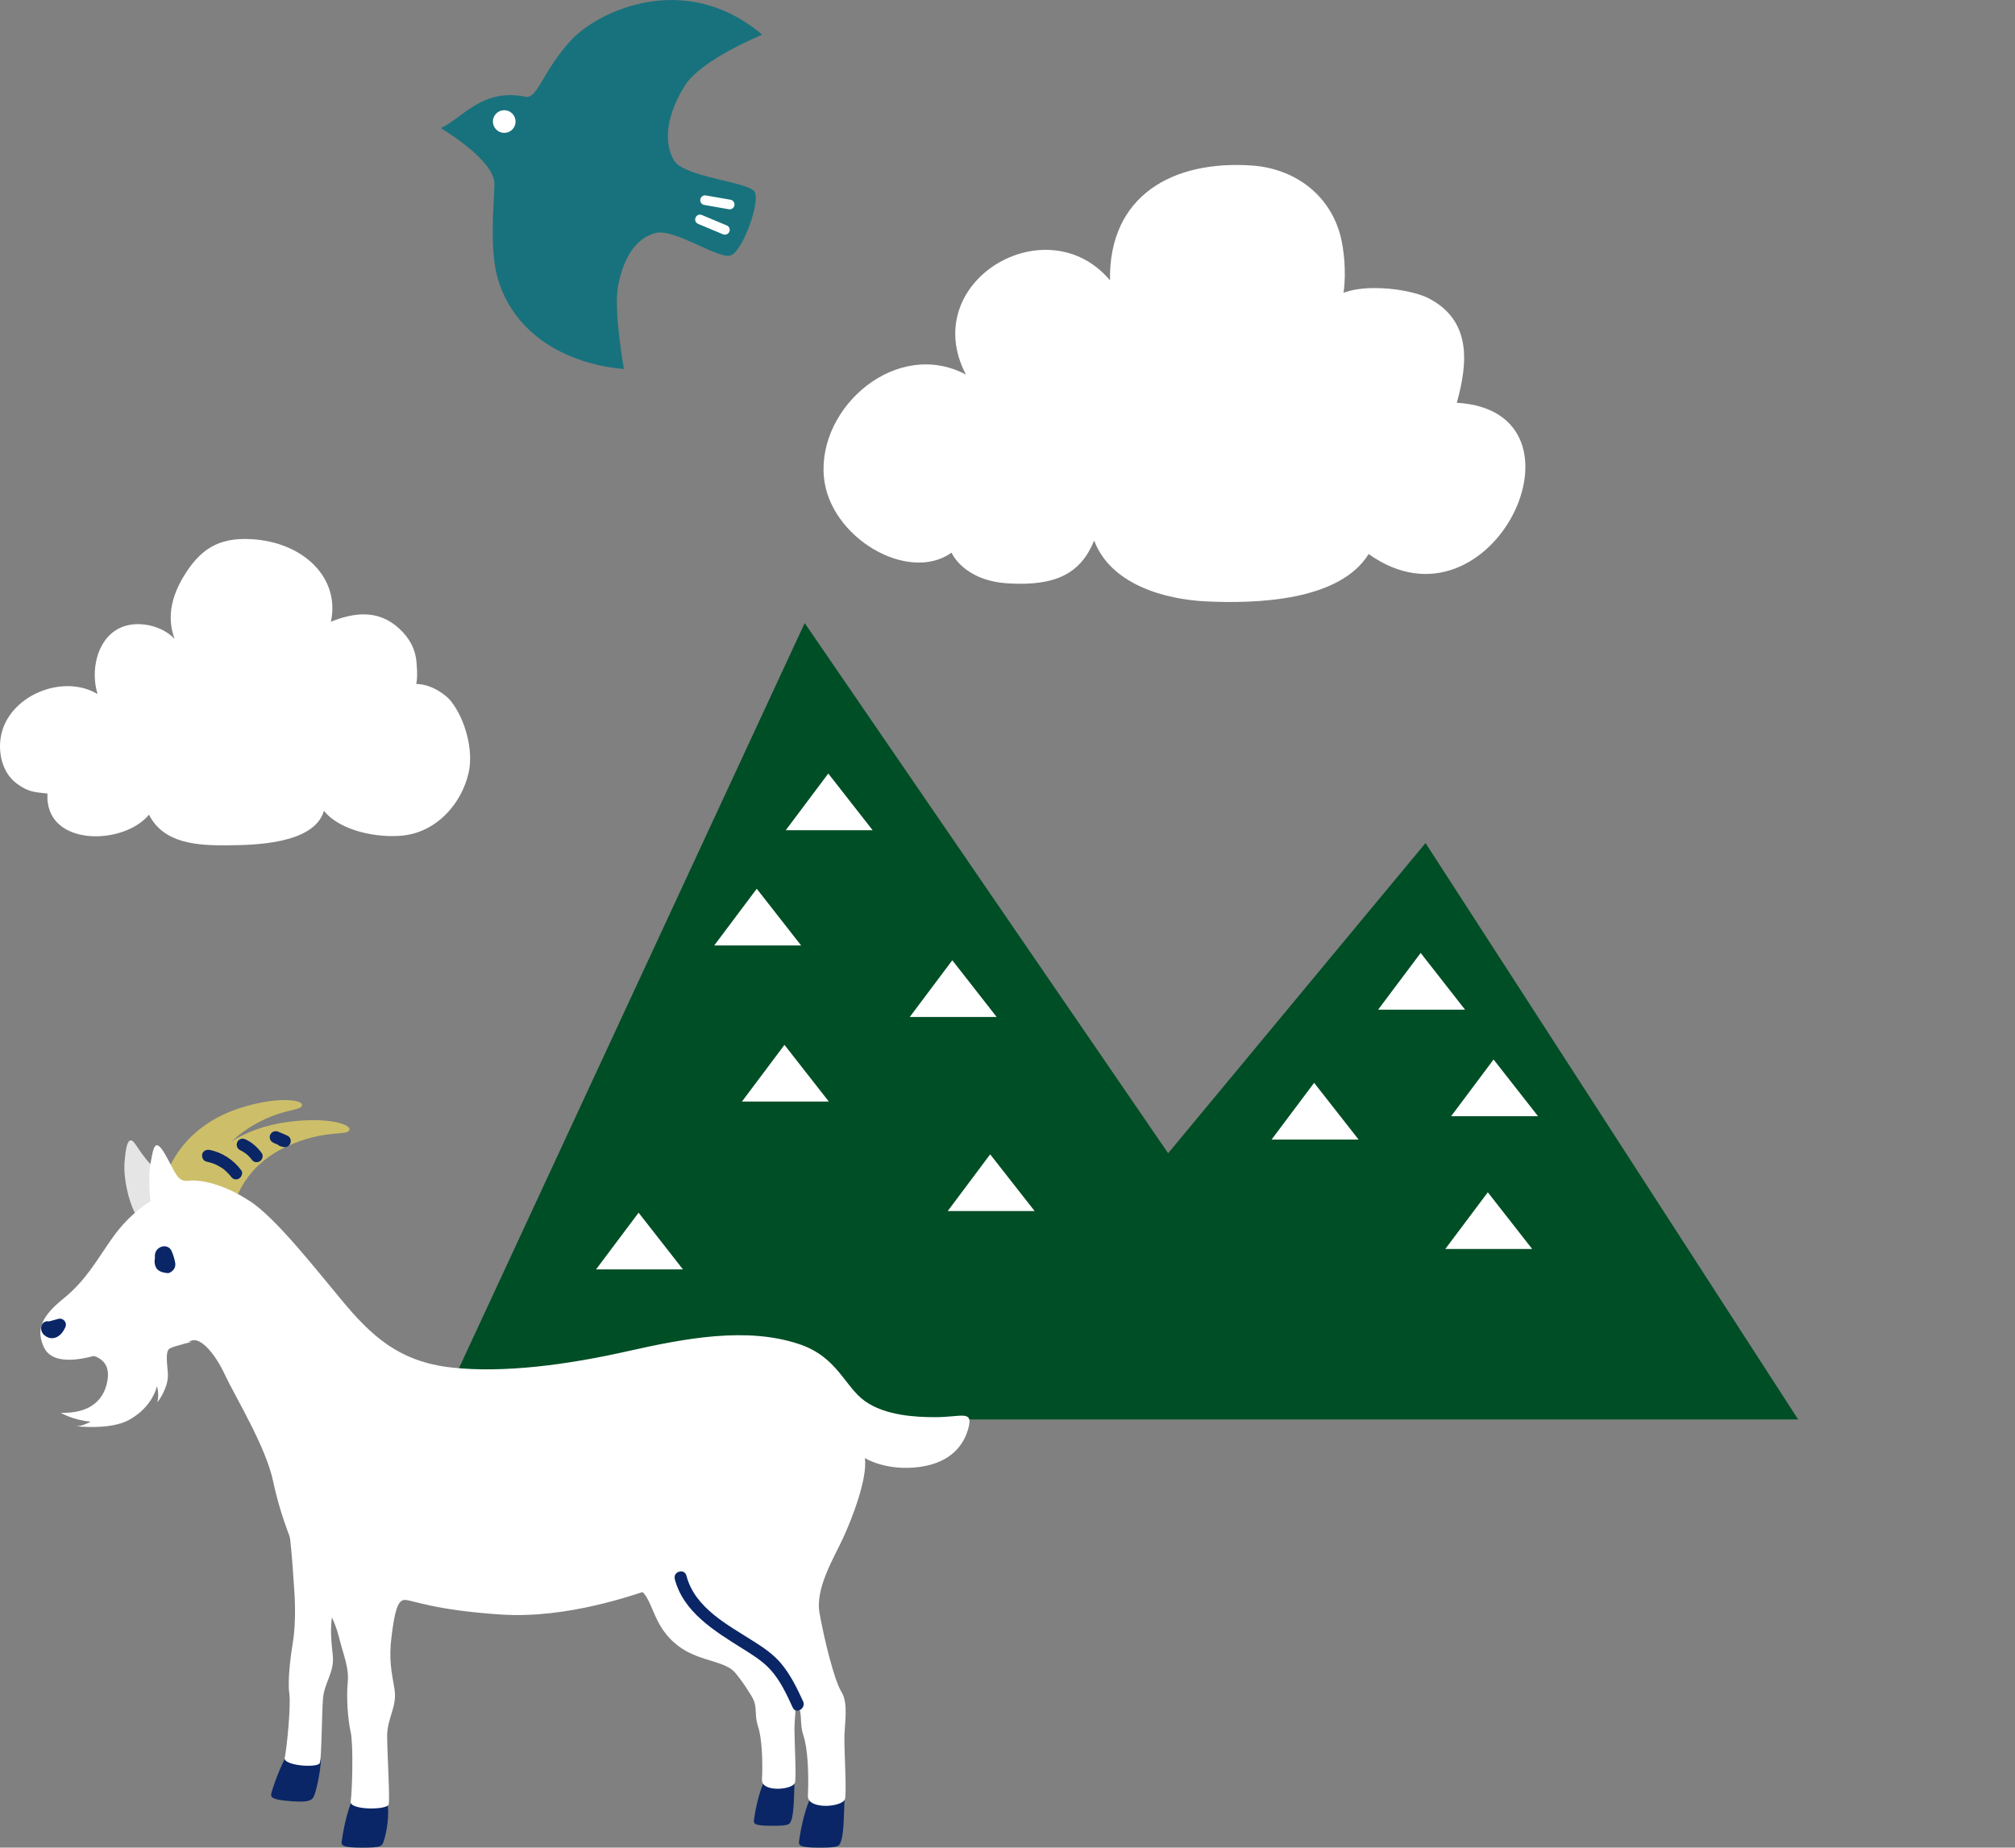 <?xml version="1.0" encoding="UTF-8"?>
<svg id="_レイヤー_2" data-name="レイヤー 2" xmlns="http://www.w3.org/2000/svg" viewBox="0 0 220.31 202.03">
  <rect x="0" y="0" width="220.31" height="202.03" fill="#808080" stroke="none"/>
  <defs>
    <style>
      .cls-1 {
        fill: #18727d;
      }

      .cls-2 {
        fill: #fff;
      }

      .cls-3 {
        fill: #e5e5e6;
      }

      .cls-4 {
        fill: #004e26;
      }

      .cls-5 {
        fill: #cdbf69;
      }

      .cls-6, .cls-7 {
        fill: #0a2666;
      }

      .cls-8 {
        fill: none;
      }

      .cls-7 {
        fill-rule: evenodd;
      }
    </style>
  </defs>
  <g id="_文字" data-name="文字">
    <g>
      <g>
        <polygon class="cls-4" points="196.6 155.21 47.58 155.21 87.98 68.13 127.72 126.1 155.86 92.18 196.6 155.21"/>
        <polygon class="cls-2" points="155.33 104.2 160.18 110.4 150.68 110.4 155.33 104.2"/>
        <polygon class="cls-2" points="163.3 115.85 168.16 122.05 158.66 122.05 163.3 115.85"/>
        <polygon class="cls-2" points="143.68 118.4 148.54 124.6 139.03 124.6 143.68 118.4"/>
        <polygon class="cls-2" points="90.56 84.58 95.41 90.78 85.91 90.78 90.56 84.58"/>
        <polygon class="cls-2" points="82.74 97.18 87.59 103.38 78.09 103.38 82.74 97.18"/>
        <polygon class="cls-2" points="104.12 105 108.97 111.2 99.47 111.2 104.12 105"/>
        <polygon class="cls-2" points="85.77 114.25 90.62 120.45 81.12 120.45 85.77 114.25"/>
        <polygon class="cls-2" points="108.26 126.22 113.12 132.42 103.62 132.42 108.26 126.22"/>
        <polygon class="cls-2" points="69.82 132.6 74.67 138.8 65.17 138.8 69.82 132.6"/>
        <polygon class="cls-2" points="162.67 130.37 167.52 136.57 158.02 136.57 162.67 130.37"/>
      </g>
      <g>
        <path class="cls-1" d="M83.35,3.8c-8.53-7.2-18.01-2.5-20.86,.54-3.12,3.34-3.72,6.51-5.03,6.24-4.77-.98-6.92,2.37-9.27,3.43,0,0,5.91,3.47,5.87,6.12-.03,2.2-.64,7.38,.49,10.74,3.04,9.1,13.67,9.47,13.67,9.47,0,0-1.17-6.4-.63-9.14,.63-3.2,2.04-5.22,4.13-5.73,2.1-.51,6.97,3.03,8.25,2.43,1.28-.6,3.19-5.85,2.53-6.94-.66-1.09-7.68-1.56-8.81-3.42-.77-1.26-1.37-4.05,1.17-8.15,1.78-2.88,8.49-5.6,8.49-5.6Z"/>
        <path class="cls-2" d="M79.78,22.88s-.06,0-.09,0l-2.69-.47c-.29-.05-.48-.32-.43-.61,.05-.29,.33-.48,.61-.43l2.69,.47c.29,.05,.48,.32,.43,.61-.04,.26-.27,.44-.52,.44Z"/>
        <path class="cls-2" d="M79.25,25.66c-.07,0-.14-.01-.2-.04l-2.72-1.14c-.27-.11-.4-.42-.28-.69,.11-.27,.42-.39,.69-.28l2.72,1.14c.27,.11,.4,.42,.28,.69-.08,.2-.28,.32-.49,.32Z"/>
        <path class="cls-2" d="M56.37,13.29c0,.69-.56,1.24-1.24,1.24s-1.24-.56-1.24-1.24,.56-1.24,1.24-1.24,1.24,.56,1.24,1.24Z"/>
      </g>
      <path class="cls-2" d="M44.21,75.03c2.14-.87,4.44,.81,5.08,1.62,1.59,2,2.49,5.39,1.96,7.79-.74,3.37-3.44,6.51-7.18,6.92-2.7,.3-6.85-.46-8.65-2.7-1.09,3.66-7.64,3.75-10.68,3.77-3.19,.02-6.87-.2-8.45-3.35-2.81,3.42-11.44,3.52-11.1-2.31-1.43-.16-2.08-.15-3.37-1.1-1.8-1.34-2.21-4.06-1.47-6.09,1.43-3.87,6.81-5.79,10.32-3.69-.78-2.46-.13-5.92,2.34-7.18,1.88-.96,4.67-.36,6.08,1.15-.94-2.51-.19-4.87,.97-6.8,1.77-2.95,3.76-4.3,7.36-4.11,5.74,.3,9.79,4.23,8.76,9.03,2.55-1.02,5.14-1.34,7.4,.69,1.14,1.02,1.83,2.23,1.96,3.77,.08,1.01,.24,2.76-.63,3.45"/>
      <path class="cls-2" d="M144.95,33.82c1.02-3.32,8.83-2.47,11.26-1.2,4.67,2.43,4.3,7.01,3.07,11.42,15.75,.93,3.84,26.15-9.64,16.54-3.22,5.2-12.44,5.43-17.76,5.18-4.61-.22-10.44-1.88-12.25-6.65-1.48,3.61-4.19,4.99-9.41,4.68-4.91-.3-6.18-3.36-6.18-3.36-4.75,3.39-13.36-1.66-13.96-8.29-.69-7.7,8.02-15.18,15.53-11.18-5.31-10.17,8.82-18.53,15.75-10.31-.14-9.2,6.78-13.16,15.53-12.55,4.57,.32,8.47,3.1,9.67,7.69,.74,2.82,1.17,10.25-3.06,10.67"/>
      <rect class="cls-8" x="76.31" y="57.64" width="144" height="120"/>
      <g>
        <g>
          <path class="cls-6" d="M83.67,194.52c-.85,1.71-1.16,4.01-1.23,4.44s-.05,.68,1.94,.68,1.96-.14,2.16-.68c.28-.78,.28-3.02,.33-4.08-.78-.14-3.2-.36-3.2-.36Z"/>
          <path class="cls-2" d="M84.45,176.82c.43,2.42,1.42,6.54,2.13,7.68,.71,1.14,.28,3.13,.28,4.55s.21,4.98,.07,5.83c-.14,.85-3.7,1.14-3.62-.28,.1-1.99,0-4.55-.43-5.83-.43-1.28-.04-2.01-.57-3.06-.14-.28-1.1-1.85-1.96-2.84-1.06-1.23-3.7-1.21-5.83-2.64-2.13-1.42-2.79-3.35-3.35-4.63-.57-1.28-1.05-2.18-2.48-1.76,0,0,4.66-3.13,15.75,2.98Z"/>
        </g>
        <g>
          <path class="cls-6" d="M31.55,191.56c-1.02,1.72-1.79,4.12-1.89,4.56-.11,.44,.18,.69,2.26,.84,2.08,.15,2.28-.18,2.48-.75,.23-.64,.67-2.66,.68-3.81-.81-.21-3.52-.85-3.52-.85Z"/>
          <path class="cls-2" d="M38.07,172.09c-.74-.05-1.13,1.26-1.6,3.62-.46,2.36-.25,3.57-.08,5.37,.17,1.8-.95,2.92-1.08,4.7-.13,1.78-.15,6.41-.34,6.99-.19,.58-4.05,.31-3.84-.57,.21-.88,.7-5.7,.5-7.06-.2-1.36,.14-4.07,.39-5.55,.25-1.48,.3-3.68,.16-5.63-.24-3.38-.39-6.39-1.04-9.08l6.94,7.2Z"/>
        </g>
        <path class="cls-5" d="M17.68,129.77c1.43-4.77,4.76-7.51,9.04-8.76,3.76-1.1,6.22-.75,6.3-.23,.12,.79-2.37,.27-6.02,2.69-3.29,2.18-4.16,5-4.41,6.91,0,0-4.72-.54-4.91-.6Z"/>
        <path class="cls-3" d="M17.14,127.99c-1.68-1.52-2.32-3.12-2.72-3.27-.4-.16-.64,.4-.8,2.32-.16,1.92,.56,4.95,1.52,6.23l2.48-1.36-.48-3.91Z"/>
        <path class="cls-5" d="M20.28,130.65c2.3-4.89,6.32-7.3,11.12-7.96,4.22-.58,6.81,.19,6.81,.77,0,.86-2.59-.1-6.9,1.92-3.89,1.81-5.27,4.7-5.85,6.71,0,0-4.98-1.34-5.18-1.44Z"/>
        <path class="cls-6" d="M38.75,196.28c-.96,1.92-1.3,4.51-1.38,4.99-.08,.48-.05,.76,2.18,.76s2.22-.16,2.42-.76c.29-.87,.67-2.95,.35-4.23-.88-.16-3.57-.76-3.57-.76Z"/>
        <path class="cls-6" d="M88.75,196.28c-.96,1.92-1.3,4.51-1.38,4.99-.08,.48-.05,.76,2.18,.76s2.21-.16,2.42-.76c.31-.87,.31-3.39,.37-4.59-.88-.16-3.59-.4-3.59-.4Z"/>
        <path class="cls-2" d="M27.33,131.35c-2.83-1.88-5.43-2.4-6.71-2.24s-1.44-.96-2.56-2.88c-1.12-1.92-1.28-.8-1.6,.96-.32,1.76,0,4.15,0,4.15,0,0-2.24,1.28-4.15,3.99-1.92,2.72-2.88,4.63-5.43,6.71-2.56,2.08-2.88,3.51-2.08,5.27,.8,1.76,3.35,1.44,4.79,1.12,1.44-.32,3.35-.96,5.43-.96,1.68,0,3.99-.16,5.91-.88,1-.38,2.56,1.36,3.67,3.75,1.12,2.4,4.47,7.83,5.27,11.66,.8,3.83,2.56,8.47,4.31,11.18,1.76,2.72,2.48,4.23,2.88,5.83,.51,2.04,1.12,3.35,.96,4.95-.16,1.6,0,3.99,.32,5.43,.32,1.44,.16,6.63,0,7.59-.16,.96,3.99,.96,4.15,.32,.16-.64-.16-5.59-.16-7.51s1.12-3.19,.8-5.11c-.32-1.92-.64-3.2-.32-5.75,.32-2.56,.64-3.99,1.44-3.99s3.19,1.12,10.54,1.6c7.35,.48,14.7-2.24,16.29-2.72,1.6-.48,2.72,0,3.35,1.44,.64,1.44,1.12,3.83,3.51,5.43,2.4,1.6,5.43,.64,6.55,2.08,1.12,1.44,2.56,3.27,2.72,3.59,.59,1.18,.16,2,.64,3.43,.48,1.44,.59,4.31,.48,6.55-.08,1.6,3.91,1.28,4.07,.32,.16-.96-.08-4.95-.08-6.55s.48-3.83-.32-5.11c-.8-1.28-1.92-5.91-2.4-8.63-.48-2.72,1.6-6.07,2.56-8.15,.96-2.08,2.72-6.55,2.4-8.79,0,0,2.35,1.49,6.07,.96,3.35-.48,4.79-2.4,5.27-4.31,.48-1.92-.79-1.12-3.67-1.12-2.08,0-5.43-.16-7.67-1.76-2.24-1.6-2.99-4.83-7.19-6.23-5.75-1.92-12.46-.64-18.85,.8-6.39,1.44-13.42,2.4-19.17,1.76-5.75-.64-8.79-3.51-11.98-7.35-3.19-3.83-7.19-8.95-10.06-10.86Z"/>
        <path class="cls-2" d="M9.6,148.09c1.57,.29,2.36,1.12,2.18,2.63-.18,1.51-1.11,3.87-5.13,3.76,0,0,1.27,.79,3.27,.97,0,0-.92,.52-1.59,.5,0,0,3.72,.44,5.76-.68,2.04-1.12,2.85-2.78,3.07-3.69,0,0,.27,.76,.05,1.76,0,0,1.29-1.64,1.14-3.24-.15-1.6-.22-2.44,.26-2.68,.48-.24,2.32-.69,2.32-.69,0,0-6.24-.98-11.33,1.36Z"/>
        <path class="cls-7" d="M16.94,137.65c0-.16-.01-.31,0-.47,.05-.44,.4-.8,.84-.89,.4-.08,.81,.1,.99,.52,.17,.39,.3,.82,.38,1.24,.07,.35-.04,.69-.32,.93-.13,.11-.33,.24-.49,.23-.84-.08-1.41-.33-1.44-1.29,0-.09,.01-.19,.02-.28,0,0,.01,0,.02,0Z"/>
        <path class="cls-6" d="M5.36,145.83c.45-.12,.91-.24,1.36-.37l-.74-.97c-.08,.17-.17,.33-.28,.48l.1-.13c-.06,.07-.12,.14-.2,.2l.13-.1c-.05,.04-.11,.07-.17,.1l.16-.07s-.09,.03-.14,.04l.18-.02s-.09,0-.14,0l.18,.02c-.06,0-.11-.02-.16-.04l.16,.07c-.05-.02-.1-.05-.14-.08l.13,.1s-.06-.06-.09-.09l.1,.13s-.03-.05-.05-.08l.07,.16s-.02-.06-.03-.09l.02,.18s0-.06,0-.09l-.02,.18s0-.04,.02-.06c.05-.16,.02-.37-.07-.51s-.24-.27-.39-.3c-.36-.08-.69,.11-.81,.46s.01,.78,.29,1.03c.25,.22,.58,.37,.92,.34,.21-.02,.39-.07,.57-.18,.13-.08,.26-.18,.36-.29,.18-.2,.32-.43,.44-.67s.12-.51-.05-.73c-.16-.21-.43-.31-.69-.24-.45,.12-.91,.24-1.36,.37-.16,.04-.31,.16-.39,.3s-.12,.35-.07,.51,.15,.31,.3,.39,.33,.11,.51,.07h0Z"/>
        <path class="cls-6" d="M73.77,172.64c.94,3.64,4.36,5.7,7.34,7.58,1.08,.68,2.19,1.34,3.07,2.29,1.11,1.19,1.82,2.74,2.49,4.2,.35,.77,1.49,.1,1.14-.67-.68-1.48-1.41-2.98-2.47-4.22-.8-.93-1.82-1.64-2.85-2.29-2.86-1.83-6.52-3.68-7.44-7.24-.21-.82-1.48-.47-1.27,.35h0Z"/>
        <path class="cls-6" d="M22.58,127.02c.29,.06,.58,.14,.86,.25,.01,0,.03,.01,.04,.02,.05,.02,.03,.01-.05-.02,.02,.02,.06,.03,.09,.04,.07,.03,.13,.06,.2,.09,.14,.07,.27,.14,.4,.22,.12,.08,.24,.16,.36,.24,.09,.06-.02-.01-.02-.01,0,0,.08,.07,.09,.08,.06,.05,.11,.09,.16,.14,.11,.1,.22,.21,.32,.32,.05,.05,.1,.11,.14,.16,.02,.02,.04,.05,.06,.07,.1,.13-.08-.11,.01,.02,.11,.14,.22,.25,.39,.3,.16,.04,.37,.02,.51-.07,.27-.18,.46-.61,.24-.9-.84-1.13-2.06-1.96-3.46-2.23-.34-.07-.73,.1-.81,.46-.07,.33,.1,.74,.46,.81h0Z"/>
        <path class="cls-6" d="M26.21,125.74c.26,.12,.51,.28,.74,.45l-.13-.1c.26,.2,.5,.44,.7,.7l-.1-.13s.05,.07,.07,.1c.1,.14,.22,.25,.39,.3,.16,.04,.37,.02,.51-.07s.26-.23,.3-.39,.04-.37-.07-.51c-.46-.63-1.04-1.16-1.75-1.49-.16-.08-.33-.12-.51-.07-.15,.04-.32,.16-.39,.3-.08,.15-.12,.34-.07,.51,.05,.16,.15,.32,.3,.39h0Z"/>
        <path class="cls-6" d="M29.95,124.99c.19,.08,.38,.15,.57,.23,.06,.02,.12,.05,.18,.08l-.16-.07c.05,.02,.11,.05,.16,.07,.03,.01,.06,.02,.08,.04l-.13-.1s0,0,0,0l-.1-.13s0,0,0,0l-.07-.16s0,0,0,0l-.02-.18h0c0-.06,.02-.12,.02-.17h0c.02-.05,.04-.1,.07-.16h0s.07-.09,.1-.13h0s.09-.07,.13-.1c0,0,0,0,0,0l.16-.07s0,0,0,0l.18-.02s0,0-.01,0l.18,.02c-.1-.01-.2-.05-.29-.08-.09-.03-.18-.03-.26-.01-.09,0-.17,.03-.25,.08-.08,.04-.14,.1-.18,.17-.06,.06-.1,.14-.12,.22l-.02,.18c0,.12,.03,.23,.09,.33l.1,.13c.08,.08,.18,.14,.29,.17,.15,.05,.32,.1,.47,.11,.24,0,.46-.12,.58-.33,.07-.12,.06-.14,.08-.25,.02-.12,.02-.06,0-.18-.03-.19,0-.06-.01-.09-.02-.1-.1-.23-.17-.29-.03-.03-.1-.08-.14-.11,0,0,0,0-.01,0-.01,0-.02-.01-.04-.02-.14-.07-.29-.13-.43-.19-.12-.05-.24-.1-.36-.15-.1-.04-.2-.08-.3-.12-.09-.03-.18-.03-.26-.01-.09,0-.17,.03-.25,.08-.08,.04-.14,.1-.18,.17-.06,.06-.1,.14-.12,.22l-.02,.18c0,.12,.03,.23,.09,.33l.1,.13c.08,.08,.18,.14,.29,.17h0Z"/>
      </g>
    </g>
  </g>
</svg>